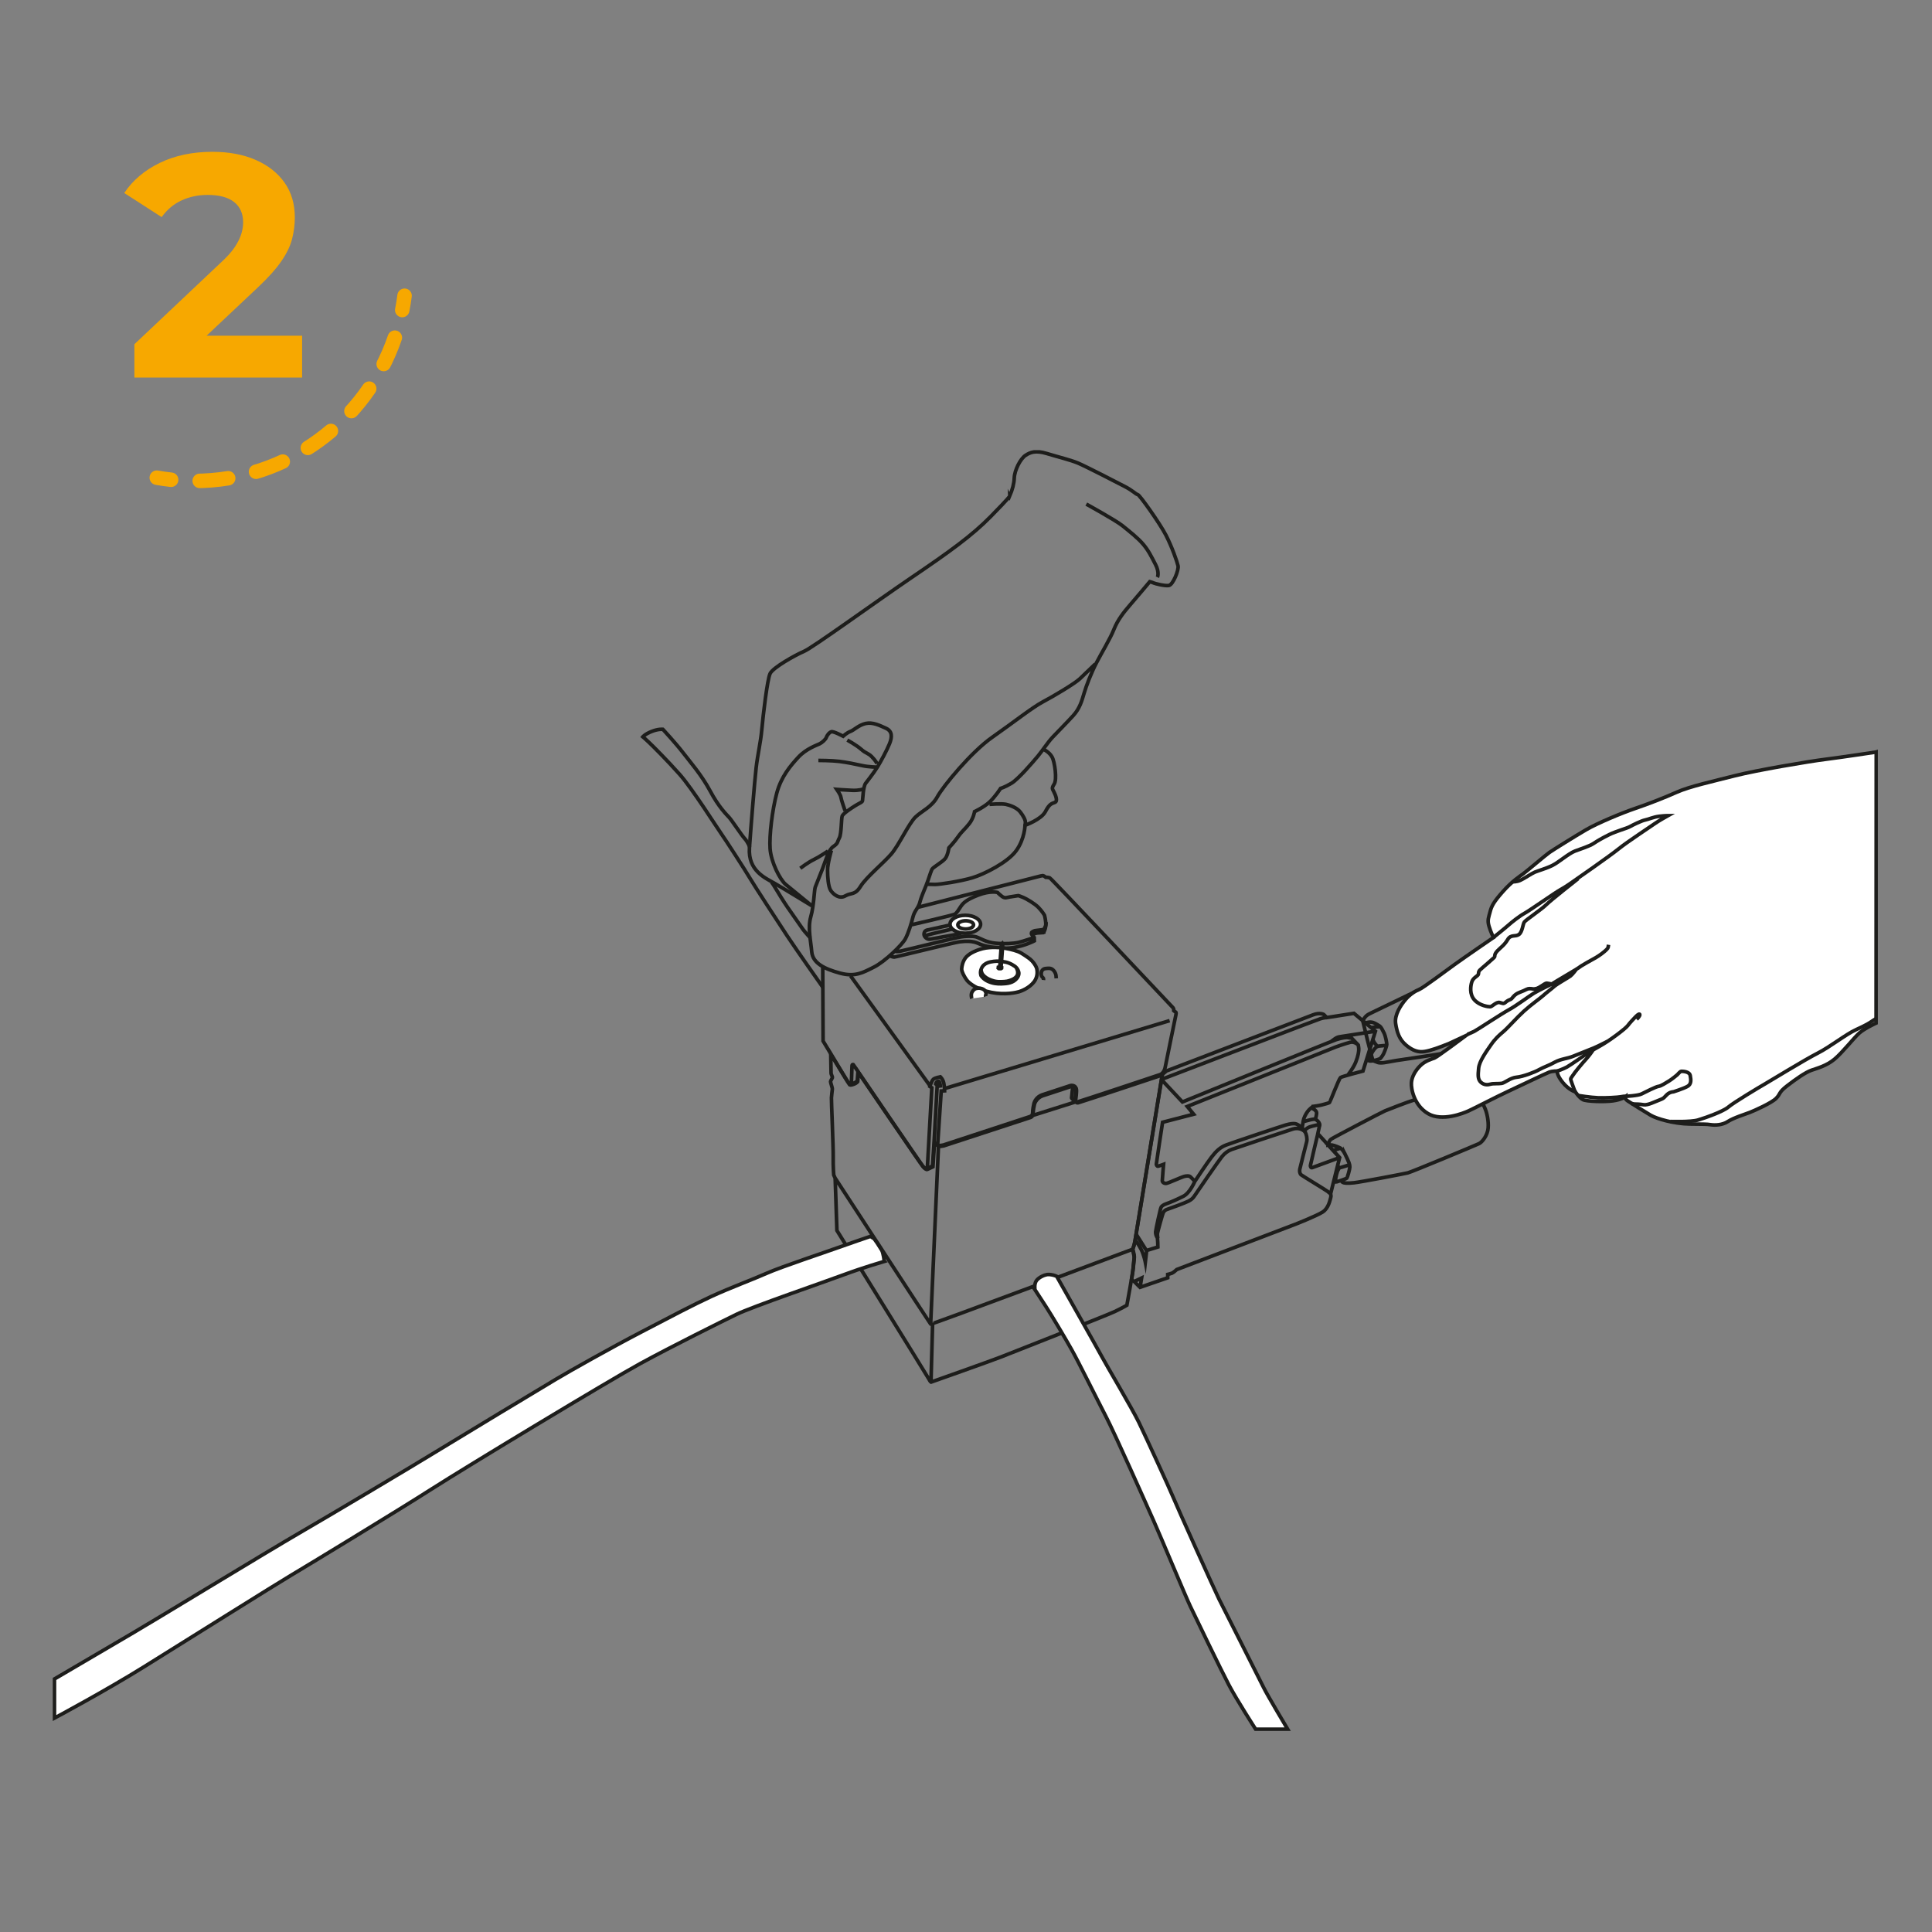 <svg xmlns="http://www.w3.org/2000/svg" xmlns:xlink="http://www.w3.org/1999/xlink" id="Capa_1" viewBox="0 0 800 800"><rect x="0" y="0" width="800" height="800" fill="#808080" stroke="none"/><defs><style>.cls-1,.cls-2,.cls-3,.cls-4{fill:none;}.cls-2{stroke:#1d1d1b;stroke-width:1.5px;}.cls-2,.cls-3,.cls-4{stroke-miterlimit:10;}.cls-5{clip-path:url(#clippath);}.cls-6{fill:#f7a800;}.cls-7{fill:#fff;}.cls-3,.cls-4{stroke:#f7a800;stroke-linecap:round;stroke-width:6px;}.cls-8{clip-path:url(#clippath-1);}.cls-9{clip-path:url(#clippath-2);}.cls-4{stroke-dasharray:0 0 11.85 11.85;}</style><clipPath id="clippath"><polygon class="cls-1" points="868.57 237.37 868.57 755.06 1603.69 237.37 868.57 237.37"></polygon></clipPath><clipPath id="clippath-1"><rect class="cls-1" x="21.85" y="186.38" width="755.73" height="530.35"></rect></clipPath><clipPath id="clippath-2"><rect class="cls-1" x="21.85" y="186.38" width="755.73" height="530.35"></rect></clipPath></defs><g class="cls-5"><path class="cls-7" d="M927.3,456.66s-1.22-.88-1.74-.79c-.52,.08-1.13,.52-1.39,.83-.26,.31-3.22,4.47-4.01,5.25-.79,.79-2.53,2.37-3.27,3.11-.74,.75-1.87,2.19-1.87,2.19,0,0-.7,.17-1.05,.3-.34,.14-5.53,4.95-6.44,5.7-.92,.74-7.97,6.7-10.41,8.97s-11.54,10.91-12.54,11.91c-1,1.01-2.87,2.63-2.87,2.63l.48,.92s-3.84,4.33-5.4,6.13c-1.57,1.8-8.1,9.94-11.06,13.75-2.96,3.8-11.15,14.57-12.28,16.32-1.14,1.75-9.45,14.67-11.72,19.1-2.27,4.41-6.22,11.91-7.05,13.62-.83,1.71-7.05,15.54-8.45,18.7-1.39,3.15-8.7,19.83-10.06,23.16-1.35,3.32-9.4,23.68-10.4,26.27-1,2.58-10.75,26.09-12.2,29.2-1.44,3.11-12.36,26.44-13.36,28.72-1,2.28-7.19,14.27-9.15,17.96-1.96,3.67-12.63,22.5-12.63,22.5h7.71s9.53-17.03,10.84-19.61c1.31-2.58,7.57-14.89,10.66-21.28,3.1-6.39,11.72-24.74,13.11-28.07,1.39-3.32,8.14-18.95,10.23-24.69,2.09-5.73,12.63-32.27,14.11-35.94,1.48-3.67,8.5-19.75,10.15-23.56,1.65-3.81,9.62-19.84,11.45-23.47,1.83-3.64,9.8-15.94,11.76-19.05s8.45-11.86,11.67-15.89c3.22-4.03,10.92-13.31,12.45-15.2,1.53-1.88,3.92-4.33,3.92-4.33h.61s13.36-12.96,15.28-14.8c1.92-1.84,9.24-7.93,10.81-9.11,1.56-1.18,7.27-5.9,7.27-5.9l.08-1.53s2.14-2.06,3.62-3.81,2.78-3.37,4-4.64c1.22-1.27,1.48-1.32,1.74-1.66,.26-.35,.18-.97-.26-1.58-.43-.61-2.35-2.32-2.35-2.32"></path><path class="cls-2" d="M927.3,456.66s-1.22-.88-1.74-.79c-.52,.08-1.13,.52-1.39,.83-.26,.31-3.22,4.47-4.01,5.25-.79,.79-2.53,2.37-3.27,3.11-.74,.75-1.87,2.19-1.87,2.19,0,0-.7,.17-1.05,.3-.34,.14-5.53,4.95-6.44,5.7-.92,.74-7.97,6.7-10.41,8.97s-11.54,10.91-12.54,11.91c-1,1.01-2.87,2.63-2.87,2.63l.48,.92s-3.84,4.33-5.4,6.13c-1.57,1.8-8.1,9.94-11.06,13.75-2.96,3.8-11.15,14.57-12.28,16.32-1.14,1.75-9.45,14.67-11.72,19.1-2.27,4.41-6.22,11.91-7.05,13.62-.83,1.71-7.05,15.54-8.45,18.7-1.39,3.15-8.7,19.83-10.06,23.16-1.35,3.32-9.4,23.68-10.4,26.27-1,2.58-10.75,26.09-12.2,29.2-1.44,3.11-12.36,26.44-13.36,28.72-1,2.28-7.19,14.27-9.15,17.96-1.96,3.67-12.63,22.5-12.63,22.5h7.71s9.53-17.03,10.84-19.61c1.31-2.58,7.57-14.89,10.66-21.28,3.1-6.39,11.72-24.74,13.11-28.07,1.39-3.32,8.14-18.95,10.23-24.69,2.09-5.73,12.63-32.27,14.11-35.94,1.48-3.67,8.5-19.75,10.15-23.56,1.65-3.81,9.62-19.84,11.45-23.47,1.83-3.64,9.8-15.94,11.76-19.05s8.45-11.86,11.67-15.89c3.22-4.03,10.92-13.31,12.45-15.2,1.53-1.88,3.92-4.33,3.92-4.33h.61s13.36-12.96,15.28-14.8c1.92-1.84,9.24-7.93,10.81-9.11,1.56-1.18,7.27-5.9,7.27-5.9l.08-1.53s2.14-2.06,3.62-3.81,2.78-3.37,4-4.64c1.22-1.27,1.48-1.32,1.74-1.66,.26-.35,.18-.97-.26-1.58-.43-.61-2.35-2.32-2.35-2.32Z"></path></g><g class="cls-8"><path class="cls-2" d="M444.25,449.49s-.54,4.92-.54,5.12,.51,.66,.51,.66l1.27,.85m-58.72,16.89s1.14-20.89,1.21-21.81c.07-.92,.11-1.81,.11-1.81l-.63-.55s.11-.48,.37-.77c.26-.29,.85-.37,.85-.37,0,0,.33,.33,.48,.73,.15,.41,.22,1.22,.22,1.22l-1.18,.15m-33.06-6.34l-1.84-2.65s-.51-.23-.51,.66-.22,5.67-.22,6.18v1.17m18.05-54.98s.41,.37,2.25,0c1.84-.37,22.92-5.58,24.87-5.87,1.95-.3,4.94-.48,6.52,0,1.59,.48,4.02,2.21,7.81,2.58,3.8,.37,7.61,.16,9.68-.32,2.06-.48,6.5-2.04,6.5-2.04m-59.43,7.75s.89,.37,1.47,.37,25.06-6.12,27.12-6.34c2.06-.23,2.43-.23,3.76-.19,1.33,.03,2.88,.41,3.5,.7,.63,.29,2.14,.96,3.91,1.33,1.77,.37,6.48,1.33,11.31,.52,4.83-.81,8.4-2.73,8.4-2.73l-.04-1.4-.85-1.18s1.18-.63,2.21-.7c1.03-.07,2.39-.15,2.39-.15,0,0,.77-.67,1-2.69,.22-2.03-.52-4.54-.52-4.54,0,0-.92-1.59-2.5-3.21-1.59-1.62-4.86-3.5-6.23-4.1-1.36-.59-2.1-.77-2.1-.77,0,0-2.32,.37-3.54,.55-1.21,.19-1.95,.74-3.24-.26-1.29-.99-1.84-1.62-1.84-1.62,0,0-2.95-.81-7.96,1.11-5.01,1.92-6.26,3.32-7.18,4.65-.92,1.33-1.66,2.77-2.54,3.25-.89,.48-18.25,4.47-18.25,4.47m-36.42,17.23l.14,30.82s10.57,17.57,10.83,17.75c.26,.18,1.03,.03,1.95-.33,.92-.37,1.4-.96,1.4-.96l.26-3.87s26.2,38.53,26.93,39.31c.74,.77,1.33,1.07,1.59,.95,.25-.11,2.36-1.11,2.36-1.11l.63-9.78s1.47,1.14,1.88,1.29c.4,.15,1.99-.19,1.99-.19l35.74-11.74s1.22-.29,1.22-1.62,.37-3.17,.55-3.91c.18-.74,1.17-2.77,3.42-3.51,2.25-.73,10.79-3.54,11.57-3.8,.77-.25,2.17-.03,2.36,1.11,.18,1.15-.29,4.25-.33,4.54-.03,.29,.11,1.29,1.03,1.07,.92-.22,33.05-10.88,34.16-11.29,1.11-.41,1.91-1.77,2.14-3.13,.22-1.37,4.35-21.19,4.42-21.63,.07-.45,.22-1-.15-1.18-.37-.19-.74-.52-.74-.52,0,0,.04-.85-.22-1.14-.25-.3-50.48-53.59-51.1-53.85-.63-.26-1.69-.26-1.69-.26,0,0-.77-.63-1.11-.67-.33-.03-1.37,.23-1.37,.23l-50.53,12.9m-48.62-16.19s3.29-2.5,5.52-3.56c2.23-1.05,5.91-3.55,5.91-3.55m8.02-45.96s3.68,1.98,5.78,3.82c2.1,1.85,2.76,1.45,4.34,3.03s2.23,2.89,2.23,2.89m-24.32-1.32s5.52,0,8.68,.4c3.15,.4,6.44,1.06,9.33,1.71,2.89,.66,6.44,.66,6.44,.66m-5.91,9.08s-1.58,.66-4.6,.53c-3.03-.13-6.31-.39-6.31-.39,0,0,1.58,2.24,1.71,3.29,.13,1.06,1.71,5.53,1.71,5.53m59.81-2.63s4.99-.4,6.83,0c1.84,.4,4.6,1.45,5.91,3.16,1.32,1.71,2.24,3.42,2.11,4.47-.14,1.06,0,1.58,0,1.58m7.49-32s2.37,1.06,3.55,3.16c1.18,2.11,2.1,9.35,.92,11.19-1.18,1.85-.79,1.98-.13,3.29,.66,1.32,1.71,3.82,.4,4.34-1.32,.53-2.24,.53-3.94,3.82-1.71,3.29-8.42,5.67-8.42,5.67,0,0-.13,5.66-3.68,10.53-3.55,4.87-13.28,9.74-18.14,11.19s-13.41,2.77-15.51,2.77-3.48-.14-3.48-.14m-39.38-13.96s-1.58,5.4-1.58,8.17,.26,6.85,1.31,8.42c1.05,1.58,3.55,3.69,6.05,2.24,2.5-1.45,3.94-.14,6.31-3.95,2.37-3.82,9.6-9.74,12.75-13.43,3.15-3.69,7.23-12.64,9.99-15.27,2.76-2.64,6.7-4.08,9.07-8.43,2.37-4.35,14.06-18.57,22.74-24.62,8.68-6.06,16.43-12.25,20.9-14.62,4.47-2.37,13.14-7.51,15.38-9.61,2.23-2.11,6.31-6.06,6.31-6.06m-3.68-66.23s12.22,6.72,14.99,8.96c2.76,2.24,6.31,5,8.55,7.64,2.23,2.63,3.42,5.13,5.13,8.43,1.71,3.29,.79,5.26,.79,5.26m-61.26-33.44q1.84-4.21,1.97-7.64c.13-3.42,2.63-8.03,4.6-9.35s4.2-2.24,8.94-.79c4.73,1.45,9.73,2.63,12.88,3.95,3.15,1.32,16.17,8.03,19.45,9.74,3.29,1.71,4.47,3.16,5.26,3.29,.79,.13,9.2,11.98,11.7,16.85,2.5,4.87,4.6,10.93,4.99,12.64,.4,1.71-2.1,7.9-3.81,8.16-1.71,.27-5.78-.79-6.31-1.05-.53-.27-1.58-.53-1.58-.53,0,0-5.52,6.59-8.15,9.61-2.63,3.03-5.13,6.19-6.7,10.14s-5.13,9.74-7.23,13.83c-2.11,4.08-4.21,9.48-5.13,12.64-.92,3.16-1.84,6.32-4.47,9.21-2.63,2.9-6.44,6.72-8.55,8.96-2.1,2.24-4.07,5.39-6.04,7.77-1.98,2.37-8.15,9.61-11.04,11.33-2.89,1.71-4.47,2.11-4.47,2.11,0,0-2.37,3.68-4.73,5.79-2.36,2.11-6.04,3.82-6.04,3.82,0,0-.4,2.64-2.1,4.87-1.71,2.24-3.29,3.42-4.73,5.53-1.45,2.11-3.81,4.61-3.81,4.61,0,0-.4,2.9-1.45,4.34-1.05,1.45-5.13,3.69-5.52,4.48-.39,.79-.79,1.97-1.71,4.74-.92,2.76-2.63,6.19-3.29,8.82-.66,2.63-2.24,3.55-2.89,6.19-.66,2.64-1.84,6.59-3.16,9.09-1.31,2.5-8.54,9.48-13.01,11.71-4.47,2.24-7.76,4.21-14.06,2.5-6.31-1.71-11.3-4.08-11.7-8.82-.4-4.74-1.71-9.88-.4-14.49,1.32-4.61,1.45-11.19,1.84-12.25,.4-1.05,1.58-3.95,3.02-7.64,1.45-3.68,2.37-7.77,4.47-9.21,2.11-1.45,1.58-1.85,2.5-3.56,.92-1.71,.79-8.03,1.18-9.08,.4-1.06,3.81-3.29,5.52-4.35,1.71-1.05,2.76-1.32,2.89-1.97,.13-.66,.26-5.93,1.31-7.24,0,0,3.42-4.35,4.86-6.72,1.45-2.37,3.81-6.72,5-9.61,1.18-2.9,1.18-5.26-1.45-6.45-2.63-1.19-5.52-2.63-8.42-1.98-2.89,.66-4.86,2.77-6.31,3.29-1.45,.53-3.02,1.98-3.02,1.98,0,0-3.94-2.11-4.86-1.85-.92,.27-1.84,1.58-2.1,2.37-.27,.79-1.71,2.11-2.76,2.63-1.05,.53-5.52,1.98-8.81,5.53-3.29,3.56-7.1,8.03-8.94,14.88-1.84,6.85-3.16,17.52-2.76,23.05,.4,5.53,4.08,12.77,6.44,14.75,2.37,1.97,10.78,8.82,10.78,8.82,0,0-11.83-7.24-15.51-9.35-3.68-2.11-10.91-5.13-10.26-14.61,.66-9.48,2.11-27.26,2.76-33.05,.66-5.8,1.84-10.27,2.37-16.06,.53-5.8,2.24-20.54,3.42-23.05,1.19-2.5,10.39-7.64,14.06-9.21,3.68-1.58,29.19-20.15,44.7-30.68,15.51-10.53,24.85-17.25,32.6-25.15,7.76-7.9,7.76-8.3,7.76-8.3Z"></path><path class="cls-7" d="M414.81,392.45s-4.47-.54-7.96,.36c-3.49,.9-6.12,2.42-7.21,4.03-1.08,1.61-1.37,3.28-1.43,4.35-.06,1.06,1.15,3.4,2.16,4.71,1.02,1.31,4.31,3.89,10.09,5.03,5.78,1.15,10.49,.02,11.49-.28,1-.3,4.15-1.49,6.13-3.98,1.98-2.5,1.3-5.15,1.22-5.6-.08-.44-1.1-2.86-3.57-4.53-2.47-1.67-3.21-2.31-5.82-3.06-2.62-.75-5.11-1.03-5.11-1.03"></path><path class="cls-2" d="M414.81,392.45s-4.47-.54-7.96,.36c-3.49,.9-6.12,2.42-7.21,4.03-1.08,1.61-1.37,3.28-1.43,4.35-.06,1.06,1.15,3.4,2.16,4.71,1.02,1.31,4.31,3.89,10.09,5.03,5.78,1.15,10.49,.02,11.49-.28,1-.3,4.15-1.49,6.13-3.98,1.98-2.5,1.3-5.15,1.22-5.6-.08-.44-1.1-2.86-3.57-4.53-2.47-1.67-3.21-2.31-5.82-3.06-2.62-.75-5.11-1.03-5.11-1.03Z"></path><path class="cls-2" d="M406.23,401.47s.06,.79,.38,1.53c.32,.73,1.4,1.8,2.74,2.4,1.34,.6,2.8,1.19,5.07,1.12,2.28-.06,3.02-.21,4.42-.77,1.4-.56,1.95-1.2,2.32-1.8,.36-.6,.32-1.59,.14-2.17-.18-.58-.52-1.2-.52-1.2m-6.95-2.58s-1.78-.1-3.62,.29c-1.84,.38-2.62,1.06-3.17,1.67-.56,.6-.88,1.63-.98,2.23-.1,.6,.04,1.53,.12,1.71,.08,.18,.98,1.57,2.91,2.44,1.94,.88,3.85,1.11,5.63,1.03s3.99-.15,5.65-1.57,1.5-2.69,1.5-2.99-.36-1.82-1.76-2.77c-1.4-.95-2.64-1.43-3.56-1.63-.92-.19-1.73-.31-1.73-.31"></path><path class="cls-7" d="M414.02,399.73l.64-8.76,.34-.32,.21,.47-.63,8.7s-.02,.26-.26,.3c-.23,.03-.33-.27-.33-.27l.03-.13Z"></path><path class="cls-2" d="M414.02,399.73l.64-8.76,.34-.32,.21,.47-.63,8.7s-.02,.26-.26,.3c-.23,.03-.33-.27-.33-.27l.03-.13Z"></path></g><polyline class="cls-2" points="413.71 400.46 413.39 400.51 413.35 400.86 413.59 401.07 414.44 401.09 414.73 400.9 414.75 400.62 414.38 400.48"></polyline><g class="cls-9"><path class="cls-7" d="M402.41,413.48s-.56-1.64,.14-2.77c.69-1.14,1.42-1.47,2.55-1.54,1.12-.07,2.39,.47,2.75,1.07,.37,.6,.5,.94,.43,1.3-.06,.37-.26,.94-.2,1.1"></path><path class="cls-2" d="M402.41,413.48s-.56-1.64,.14-2.77c.69-1.14,1.42-1.47,2.55-1.54,1.12-.07,2.39,.47,2.75,1.07,.37,.6,.5,.94,.43,1.3-.06,.37-.26,.94-.2,1.1"></path><path class="cls-2" d="M395.3,384.45s-7.29,1.69-9.27,2.19c-1.97,.5-2.24,.59-2.47,.73-.24,.13-.54,.66-.54,.66m14.27-1.34s-10.82,1.97-12.09,2.2-2.28-.82-2.51-1.55c-.24-.73,.07-1.95,1.1-2.19,1.04-.23,12.82-2.81,12.82-2.81l.68,4.35Zm167.02,36.03s.36-.85,.99-1.59,1.24-1.1,2.32-1.62c1.08-.52,24.42-11.79,24.42-11.79,0,0,15.52,20.5,16.29,23.04,.77,2.55-3.07,3.53-3.07,3.53,0,0-2.43,.8-5.45,1.48-3.02,.68-19.41,3.01-21.66,3.37-2.24,.36-3.93,.74-5.06,.88-1.14,.14-2.24,.14-2.9-.19-.67-.33-1.16-.33-1.63-.74-.47-.41-4.26-16.36-4.26-16.36Zm-132.22-16.9s.07-.73-.15-.92c-.23-.18-1-.69-.74-2.23,.26-1.54,1.7-1.65,2.03-1.65s1.81-.37,2.77,.55c.97,.92,1.19,1.87,1.26,2.34,.07,.47,.11,1.21,.11,1.21"></path><path class="cls-7" d="M406.04,382.71c0,2.04-2.84,3.71-6.33,3.71s-6.33-1.66-6.33-3.71,2.84-3.71,6.33-3.71,6.33,1.66,6.33,3.71"></path><ellipse class="cls-2" cx="399.71" cy="382.71" rx="6.33" ry="3.71"></ellipse><path class="cls-2" d="M386.17,548.13l-.67,24.18m3.1-97.8l-3.24,73.77m-39.53-60.44s39.23,60.14,39.53,60.44,83.33-30.88,83.33-30.88m12.6-72.46c-.21,.18-.44,.33-.69,.42-1.11,.41-33.26,11.05-34.18,11.28-.93,.22-1.07-.77-1.03-1.07,.03-.29,.51-3.39,.33-4.53-.18-1.14-1.58-1.36-2.36-1.11-.77,.26-9.33,3.06-11.58,3.8-2.25,.74-3.25,2.76-3.43,3.5-.19,.73-.55,2.58-.55,3.91s-1.22,1.62-1.22,1.62l-35.77,11.71s-1.59,.33-1.99,.19c-.41-.15-1.88-1.29-1.88-1.29l-.63,9.77s-2.1,.99-2.36,1.11-.85-.19-1.59-.96c-.73-.77-26.95-39.25-26.95-39.25l-.26,3.87s-.47,.59-1.4,.96c-.92,.37-1.69,.51-1.95,.33-.16-.12-4.67-7.52-7.81-12.73,.01,.66,.14,7.12,.14,7.82s.67,1.55,.52,1.99c-.15,.45-.74,1.25-.74,1.62s.81,2.65,.74,3.1c-.07,.45-.29,2.51-.37,3.61-.07,1.1,.81,20.71,.73,24.62-.07,3.9,.22,7.3,.22,7.3l.59,1.32,.73,21.67s37.61,60.58,38.13,61.61c.52,1.03,.81,1.18,.81,1.18,0,0,24.41-8.63,28.91-10.39,4.5-1.77,44.03-17.32,47.12-18.8,3.1-1.47,5.09-2.65,5.09-2.65,0,0,2.43-13.12,2.58-15.26,.15-2.14,.44-3.76,.44-4.57s-.66-3.24-.66-3.24c0,0,.66-1.4,1.03-3.76,.37-2.33,11.07-67.46,11.27-68.7Zm-53.71,16.96l17.8-5.63m-61.42,27.96l1.89-33.81-.81-.53s.76-2.49,1.51-3.06c.76-.56,2.83-.95,2.83-.95,0,0,1.12,1.03,1.43,2.69,.31,1.65,.33,3.11,.33,3.11l-1.4,.08-1.49,22.45m3.3-23.59l92.77-28m-132.15-18.57l32.74,45.32m47.31-62.72v-1.78m-4.61,2.63s-.89-1.24-.31-1.54c.58-.3,.73-.6,1.94-.69,1.21-.09,2.98-.4,2.98-.4,0,0,.49-.88,.7-1.34,.21-.45,.27-1.7,.27-1.7m-30.06,1.14c0,.94-1.46,1.71-3.26,1.71s-3.26-.76-3.26-1.71,1.46-1.71,3.26-1.71,3.26,.76,3.26,1.71Z"></path><path class="cls-7" d="M428.56,534.04s-.44-2.43,.66-3.84c1.1-1.4,3.3-2.28,4.39-2.43,1.1-.15,2.5,.22,3,.37,.51,.15,.95,.37,.95,.37,0,0,16.93,29.93,18.69,33.25,1.76,3.32,12.61,21.59,15.32,27.2s12.75,27.42,14.22,31.03c1.46,3.61,17.15,38.47,18.98,42.16,1.83,3.68,17,33.61,18.47,36.63,1.46,3.03,9.96,17.25,9.96,17.25h-13.26s-7.77-12.01-11.14-18.43c-3.37-6.42-14.22-28.9-15.97-32.58-1.76-3.69-12.09-28.45-15.17-35.38-3.08-6.93-16.05-36.04-19.72-43.12s-11.43-22.77-14.22-27.71c-2.78-4.94-8.21-14.08-10.7-17.91-2.5-3.84-4.47-6.86-4.47-6.86"></path><path class="cls-2" d="M428.56,534.04s-.44-2.43,.66-3.84c1.1-1.4,3.3-2.28,4.39-2.43,1.1-.15,2.5,.22,3,.37,.51,.15,.95,.37,.95,.37,0,0,16.93,29.93,18.69,33.25,1.76,3.32,12.61,21.59,15.32,27.2s12.75,27.42,14.22,31.03c1.46,3.61,17.15,38.47,18.98,42.16,1.83,3.68,17,33.61,18.47,36.63,1.46,3.03,9.96,17.25,9.96,17.25h-13.26s-7.77-12.01-11.14-18.43c-3.37-6.42-14.22-28.9-15.97-32.58-1.76-3.69-12.09-28.45-15.17-35.38-3.08-6.93-16.05-36.04-19.72-43.12s-11.43-22.77-14.22-27.71c-2.78-4.94-8.21-14.08-10.7-17.91-2.5-3.84-4.47-6.86-4.47-6.86Z"></path><path class="cls-7" d="M366.16,522.3s-.37-3.54-1.11-4.71c-.74-1.18-2.88-4.71-3.47-4.93-.59-.22-1.03-.74-1.03-.74,0,0-9.16,3.1-13.81,4.79-4.65,1.69-23.47,7.95-29.09,10.45-5.61,2.5-15.21,6.04-23.03,9.64-7.82,3.61-16.02,7.95-29.02,14.73-12.99,6.77-29.46,16.05-35.51,19.66-6.06,3.6-41.57,25.03-50.2,30.33-8.64,5.3-41.87,25.1-55.82,33.2-13.95,8.09-59.21,35.7-68.52,41.15-9.3,5.45-33,19.36-33,19.36v16.19s21.19-11.34,36.92-21.13c15.73-9.79,55.15-34.52,61.13-38.05,5.98-3.54,43.56-26.36,58.18-35.7,14.62-9.35,73.24-44.76,86.31-51.9,13.06-7.14,33.52-17.3,39.87-20.39,6.35-3.1,36.55-13.47,44.45-16.42,7.9-2.94,16.76-5.52,16.76-5.52"></path><path class="cls-2" d="M366.16,522.3s-.37-3.54-1.11-4.71c-.74-1.18-2.88-4.71-3.47-4.93-.59-.22-1.03-.74-1.03-.74,0,0-9.16,3.1-13.81,4.79-4.65,1.69-23.47,7.95-29.09,10.45-5.61,2.5-15.21,6.04-23.03,9.64-7.82,3.61-16.02,7.95-29.02,14.73-12.99,6.77-29.46,16.05-35.51,19.66-6.06,3.6-41.57,25.03-50.2,30.33-8.64,5.3-41.87,25.1-55.82,33.2-13.95,8.09-59.21,35.7-68.52,41.15-9.3,5.45-33,19.36-33,19.36v16.19s21.19-11.34,36.92-21.13c15.73-9.79,55.15-34.52,61.13-38.05,5.98-3.54,43.56-26.36,58.18-35.7,14.62-9.35,73.24-44.76,86.31-51.9,13.06-7.14,33.52-17.3,39.87-20.39,6.35-3.1,36.55-13.47,44.45-16.42,7.9-2.94,16.76-5.52,16.76-5.52Z"></path><path class="cls-2" d="M614.95,459.04c-.77-1.77-1.77-3.81-3.49-5.81-1.71-1.99-5.09-2.43-5.09-2.43,0,0-19.82,4.43-21.37,4.87-1.55,.44-10.13,3.71-11.52,4.32-1.38,.6-21.31,11-22.31,11.73-.85,.61-1.14,2.02-1.2,2.42,.19-.03,.85-.1,1.69,.04,1,.17,2.85,.94,3.43,1.28,.58,.33,1.27,1.3,1.8,2.29s1.47,3.18,1.66,3.68c.2,.5,.36,1.16,.36,1.94s-.99,4.23-1.22,4.48c-.12,.14-1.34,.6-2.44,.98,.31,.38,.57,.67,.73,.76,.6,.33,1.88,.45,4.65,.17,2.77-.28,20.7-3.71,22.31-4.1,1.61-.38,28.12-11.45,29.51-12.11,1.38-.67,3.54-3.54,3.76-6.47,.23-2.93-.5-6.25-1.27-8.02Zm-61.84,26.73l1.59-6.41-1.59,6.41Zm3.8-8.04c-.53-.99-1.21-1.97-1.8-2.29-.58-.33-2.43-1.11-3.43-1.28-.9-.15-1.62-.05-1.75-.03l4.77,5.23-2.5,10.07c.15,0,1.03,.02,1.36-.06,.36-.08,3.93-1.3,4.15-1.55,.23-.25,1.22-3.71,1.22-4.48s-.16-1.44-.36-1.94c-.19-.5-1.14-2.68-1.66-3.68Zm-3.85,11.73s-.06-.94,.03-1.58c.08-.64,.53-2.38,.72-2.88,.2-.5,.83-1.5,.83-1.5m4.16-1.19s-3.65,1.21-4.02,1.21-.94-.86-.94-.86m1.28-7.24l-2.96,.91m19.32-51.21s-1.4,.06-1.85,.12c-.46,.06-1.81,.29-1.81,.29m.71,5.02s.27,.75,.67,1.33,1.19,1.43,1.19,1.43m-3.16,5.79s.15-1.29,.62-2.6c.48-1.31,1.71-2.79,2.25-3.06,.54-.27,.85-.29,.85-.29l3.23-.29m-8.86-9.29s.6-.12,1.19-.25c.59-.12,1.25-.15,2.11,.1,.85,.25,2.48,1.36,2.81,1.54,.33,.19,1.25,1.85,1.77,2.98,.52,1.12,1.06,4,1.04,4.6-.02,.6-.92,2.98-1.36,3.87-.43,.9-1.37,1.94-1.37,1.94,0,0-1.27,.54-2.56,.81-1.29,.27-1.92,.16-2.06,.08-.15-.08-.53-.21-.53-.21l-.64,.1m-19.32,26.49s-2.6,.51-4.02,.99c-1.43,.49-2.17,1.54-2.17,1.54m-220.78-102.83s.51,.45,1.29,1.81c.78,1.37,4.25,6.97,5.39,8.56,1.15,1.58,5.8,8.37,6.46,9.25,.66,.89,2.99,3.47,2.99,3.47m5.27,20.57s-11.24-15.93-14.97-21.6c-3.74-5.67-13.34-20.38-15.34-23.76-1.99-3.37-10.16-16.01-11.87-18.41-1.72-2.41-11.99-18.67-17.19-24.53-5.21-5.86-11.18-11.83-12.96-13.49-1.77-1.66-2.32-2.1-2.32-2.1,0,0,.89-1.11,3.65-2.21,2.77-1.11,4.65-.89,4.65-.89,0,0,5.42,5.86,8.3,9.62,2.88,3.76,7.75,9.29,11.29,15.93,3.54,6.64,6.64,9.62,7.86,10.95,1.21,1.33,5.09,7.3,6.42,8.74,1.33,1.44,2.1,3.54,2.1,3.54m235.24,118.66s-3.04,12.78-3.07,13.14c-.03,.36,.11,1.13,.77,.91,.67-.22,11.33-4.15,11.33-4.15m-10.03-15.86s-.5-.15-1.8,.13c-1.3,.27-3.47,.94-3.47,.94m4.26-6.38s-1.46,1.02-2.25,2.12c-.79,1.1-1.58,2.56-1.81,4.02-.24,1.46-.43,2.76-.43,2.76m-44.39,22.06s5.02-7.6,6.91-10.04c1.89-2.45,3.55-3.98,5.83-4.89,2.28-.9,22.9-7.79,24.83-8.35,1.93-.55,2.99-.63,3.82-.55,.82,.08,1.62,.63,2.48,1.3,.87,.67,2.01,2.52,2.01,2.52m-61.25,43.71s-.24-1.5-.16-2.09c.08-.59,2.05-7.91,2.45-8.66,.4-.75,.99-1.14,1.69-1.34,.71-.2,7.61-2.76,8.75-3.38,1.15-.63,1.81-1.11,2.6-2.37,.79-1.26,10.09-14.65,11.2-16.02,1.1-1.38,2.52-2.45,4.02-2.99,1.5-.55,23.06-7.76,25.38-8.47,2.33-.71,4.34,.28,5.01,1.22,.67,.94,.98,2.91,.71,4.02-.28,1.1-2.72,10.6-2.88,11.46s.04,1.85,.59,2.28c.55,.43,10.21,6.3,10.92,6.85,.71,.55,1.28,1.05,1.28,1.05m-76.19,23.57l-4.32-6.86m-.64,19.48l2.88-1.38-.64,3.87m90.36-100.32s-1.44-1.59-3.32-1.15c-1.88,.44-6.02,1.94-6.02,1.94l-61.48,24.64,2.64,3.2-12.86,3.34s-2.59,16.98-2.59,17.31,.24,.94,.68,.88c.44-.06,2.32-.76,2.32-.76,0,0-.53,6.07-.53,6.74s.82,1.29,1.76,1.11c.94-.18,6.04-2.49,7.13-2.81,1.08-.32,2.23-.38,2.76,.12,.53,.5,1.85,1.82,1.85,1.82,0,0-2.03,4.84-4.76,6.22-2.73,1.38-5.52,2.58-6.99,3.08-1.47,.5-1.97,1.06-2.23,1.43-.27,.38-2.23,9.33-2.29,10.24-.06,.91,.38,1.99,.65,2.34,.26,.35,.29,3.93,.29,3.93l-4.64,1.43-.55,4.84s-.59-3.05-1.76-5.34c-1.17-2.29-2.44-3.76-2.44-3.76m11.01-66.35l8.55,9.12s61.04-24.93,63.67-25.81c2.64-.88,4.17-.88,4.5-.88s1.94,.29,1.94,.29l2.7,2.82s.27,1.32,.2,2.11c-.06,.79-.18,2.25-1.23,4.93-1.06,2.67-3.38,5.51-3.38,5.51m11.52-18.26s-13.49,2.1-14.49,2.24c-.99,.15-1.43,.27-2.43,.97-1,.71-1.29,.97-1.29,.97m-70.34,15.75l53.08-20.32s11.22-4.29,12.62-4.76,2.71-.51,2.71-.51m-67.29,22.45c3.19-1.22,58.87-22.53,61.58-23.57,2.79-1.08,4.41-.18,4.41-.18l1.3,1.3,11.24-1.75,8.9,7.41-5.17,16.49s-8.72,2.25-9.31,2.69c-.58,.45-4.36,10.2-4.5,10.33-.14,.14-1.89,.68-3.37,1.03-1.49,.36-3.42,.59-3.42,.59v.99s1.08,.58,1.35,1.34c.27,.76-.45,2.97-.45,2.97,0,0,.99,.54,1.49,1.4,.49,.85,.32,1.06,.09,1.93-.24,.95-.58,2.64-.58,2.64l9.03,9.9-3.73,15.05s.31,.81,.05,1.58c-.27,.76-.81,4.31-3.33,5.93-2.52,1.62-11.33,5.08-11.33,5.08l-49.1,18.74s-1.3,1.21-1.93,1.48c-.63,.27-1.8,.54-1.8,.54v1.39l-11.47,3.95-2.25-2.25s-.18-.22-.63-.45c-.29-.15-.51-.36-.64-.49,.38-2.25,.68-4.17,.73-4.88,.15-2.14,.44-3.76,.44-4.58s-.67-3.24-.67-3.24c0,0,.67-1.4,1.03-3.76,.37-2.34,11.08-67.5,11.29-68.74l.74-.85Z"></path><path class="cls-7" d="M776.88,311.4s-14.54,2.21-21.18,3.04c-6.64,.82-28.53,4.52-37.38,6.79-8.85,2.27-18.68,4.42-23.99,6.79-5.31,2.38-12.05,4.97-17.42,6.8-5.36,1.82-15.43,6.02-20.07,8.72-4.64,2.71-13.6,8.28-15.26,9.44-1.66,1.16-9.34,7.73-10.84,8.83-1.49,1.1-4.64,3.09-8.4,7.34-3.76,4.25-4.7,5.96-5.3,8.34-.61,2.37-1.22,3.48-.5,5.96,.72,2.49,1.88,4.75,1.88,4.75,0,0-12.1,8.28-16.14,11.21-4.04,2.93-13.05,9.66-14.54,10.27-1.49,.6-3.7,1.82-5.69,4.14-1.99,2.32-4.7,6.41-4.15,9.99,.55,3.59,1.49,6.57,4.31,8.95,2.82,2.37,5.15,3.03,7.69,2.65,2.55-.39,6.3-1.77,10.23-3.37l6.86-3.2s-11.94,8.88-12.99,9.27c-1.05,.38-3.76,1.1-5.81,3.09-2.04,1.99-3.6,4.59-3.76,7.18-.16,2.59,1.16,9.39,6.91,12.75,5.75,3.37,14.49-.11,16.81-1.16,2.32-1.05,11.44-5.8,16.09-7.95,4.65-2.15,15.76-7.51,17.25-8.06,1.5-.55,3.32-.44,3.32-.44,0,0-.28,1.54,2.27,4.69,2.54,3.15,5.25,3.92,5.25,3.92,0,0,1.6,2.43,3.1,3.2,1.5,.77,8.9,.99,12.44,.5,3.54-.5,5.03-1.6,5.03-1.6,0,0-.17,.77,1.05,1.6,1.21,.82,7.02,4.47,9.56,5.96,2.55,1.49,9.62,3.54,16.15,3.64,6.52,.11,6.63,0,8.63,.28,1.99,.28,4.92,.17,7.18-1.32,2.27-1.49,7.35-3.1,9.07-3.76,1.71-.66,8.96-3.86,10.89-5.8,1.94-1.94,.89-2.38,4.54-5.19,3.65-2.82,7.57-5.57,10.06-6.46,2.49-.88,6.25-1.82,9.57-4.58,3.32-2.76,8.13-8.95,10.34-10.88,2.21-1.93,6.91-4.08,6.91-4.08l.06-112.25Z"></path><path class="cls-2" d="M776.88,311.4s-14.54,2.21-21.18,3.04c-6.64,.82-28.53,4.52-37.38,6.79-8.85,2.27-18.68,4.42-23.99,6.79-5.31,2.38-12.05,4.97-17.42,6.8-5.36,1.82-15.43,6.02-20.07,8.72-4.64,2.71-13.6,8.28-15.26,9.44-1.66,1.16-9.34,7.73-10.84,8.83-1.49,1.1-4.64,3.09-8.4,7.34-3.76,4.25-4.7,5.96-5.3,8.34-.61,2.37-1.22,3.48-.5,5.96,.72,2.49,1.88,4.75,1.88,4.75,0,0-12.1,8.28-16.14,11.21-4.04,2.93-13.05,9.66-14.54,10.27-1.49,.6-3.7,1.82-5.69,4.14-1.99,2.32-4.7,6.41-4.15,9.99,.55,3.59,1.49,6.57,4.31,8.95,2.82,2.37,5.15,3.03,7.69,2.65,2.55-.39,6.3-1.77,10.23-3.37l6.86-3.2s-11.94,8.88-12.99,9.27c-1.05,.38-3.76,1.1-5.81,3.09-2.04,1.99-3.6,4.59-3.76,7.18-.16,2.59,1.16,9.39,6.91,12.75,5.75,3.37,14.49-.11,16.81-1.16,2.32-1.05,11.44-5.8,16.09-7.95,4.65-2.15,15.76-7.51,17.25-8.06,1.5-.55,3.32-.44,3.32-.44,0,0-.28,1.54,2.27,4.69,2.54,3.15,5.25,3.92,5.25,3.92,0,0,1.6,2.43,3.1,3.2,1.5,.77,8.9,.99,12.44,.5,3.54-.5,5.03-1.6,5.03-1.6,0,0-.17,.77,1.05,1.6,1.21,.82,7.02,4.47,9.56,5.96,2.55,1.49,9.62,3.54,16.15,3.64,6.52,.11,6.63,0,8.63,.28,1.99,.28,4.92,.17,7.18-1.32,2.27-1.49,7.35-3.1,9.07-3.76,1.71-.66,8.96-3.86,10.89-5.8,1.94-1.94,.89-2.38,4.54-5.19,3.65-2.82,7.57-5.57,10.06-6.46,2.49-.88,6.25-1.82,9.57-4.58,3.32-2.76,8.13-8.95,10.34-10.88,2.21-1.93,6.91-4.08,6.91-4.08l.06-112.25Z"></path><path class="cls-2" d="M691.65,464.39s8.42,.28,11.41-.61c2.99-.88,10.47-3.53,12.58-5.35,2.1-1.82,12.96-8.33,15.01-9.49,2.04-1.16,16.62-10.1,21.93-12.8,5.32-2.7,11.69-7.83,15.96-9.77,4.26-1.93,5.7-2.87,6.54-3.47,.83-.61,1.94-1.16,1.94-1.16m-123.49,31.89s5.15,.82,8.2,.94c3.04,.11,8.14-.16,9.58-.44,1.44-.28,1.72-.16,1.72-.16,0,0,5.15-.23,6.7-.99,1.55-.77,5.98-3.04,7.04-3.15,1.05-.11,3.1-1.49,4.32-2.21s3.43-2.59,3.43-2.59c0,0,1.22-1.43,1.66-1.43s3.38,0,3.71,1.77c.33,1.76,.55,3.59-1.21,4.52-1.77,.94-5.71,2.2-5.71,2.2,0,0-1.44,0-2.66,1.11-1.21,1.1-1.05,1.49-2.99,2.21s-4.99,2.32-6.7,2.04c-1.72-.28-3.38-.28-3.71-.28s-1.33-.22-1.33-.22m-15.9-22.18s-1.55,2.32-2.94,3.81-4.71,5.46-5.59,6.9c-.89,1.43-1,.83-.28,2.98,.72,2.15,1.39,3.69,1.39,3.69m-7.53-8.61s2.6-.88,4.1-1.71c1.49-.82,7.7-5.19,7.86-5.24,.17-.05,1.83-1.27,5.76-3.42,3.94-2.15,10.64-7.23,11.58-8.5,.94-1.27,2.33-2.7,3.27-3.69,.94-.99,1.72-1.38,1.72-.77s-1.28,1.88-1.28,1.88m-25.04-20.69s-1.55,2.1-2.43,2.76c-.89,.67-5.54,3.26-6.7,4.3-1.16,1.05-3.27,2.59-4.6,3.81-1.33,1.21-4.87,3.64-7.92,6.41-3.04,2.76-6.54,6.78-8.47,8.44-1.94,1.66-3.38,2.87-5.32,5.68-1.94,2.82-4.71,6.63-4.99,9.55-.28,2.93-.38,4.58,.94,5.8,1.33,1.21,2.88,1.1,3.99,.77,1.11-.33,3.38-.11,4.65-.33,1.28-.22,3.6-2.32,6.15-2.54,2.55-.22,7.42-2.04,9.36-3.15,1.94-1.1,3.94-1.65,6.37-3.03,2.44-1.38,5.38-1.55,7.65-2.49s6.54-2.59,8.53-3.42c1.99-.82,5.76-2.81,5.76-2.81m-23.16-23.67s4.21-2.59,7.81-4.69c3.6-2.1,3.6-2.26,4.43-2.81,.83-.55,3.99-2.32,5.21-2.98,1.22-.66,2.88-1.71,4.38-2.98,1.5-1.27,1.55-1.6,1.6-2.04,.06-.44,.11-.77,.11-.77m-12.58-27.37s-11.25,8.83-13.18,10.76c-1.94,1.93-8.42,6.29-9.08,7.17-.67,.88-.78,4.14-2.27,5.19-1.5,1.05-3.33-.16-4.65,2.1-1.33,2.26-2.88,3.25-4.21,4.63-1.33,1.38-1.11,2.15-1.16,2.49-.06,.33-5.32,4.69-6.15,5.52-.83,.82-.28,1.49-.83,2.1-.55,.6-1.99,1.21-2.5,2.81-.5,1.6-1.05,5.08,1.11,7.45,2.16,2.37,5.65,2.81,6.48,2.81s2.55-2.1,3.93-1.76c1.38,.33,1.5,.72,2.5-.11,.99-.83,1.27-.83,2.1-1.21,.83-.38,1.11-1.93,3.82-2.93,2.72-.99,2.77-1.49,4.1-1.49s1.11,.33,2.6,0c1.5-.33,3.65-2.32,4.38-2.27,.72,.06,2.04,.38,2.04,.38,0,0-5.59,2.71-7.31,3.76-1.72,1.04-7.53,5.35-10.42,6.9-2.88,1.54-13.24,8.39-14.35,8.94-1.11,.55-2.77,1.21-2.77,1.21m18.84-63.18s1.38,.11,2.94-.55c1.55-.66,4.65-2.81,6.09-3.42,1.44-.61,4.65-1.49,7.25-2.76,2.6-1.27,6.76-4.96,9.37-5.96,2.6-.99,6.04-2.04,7.7-3.15,1.66-1.1,3.43-2.15,6.43-3.64,2.99-1.49,7.31-2.6,8.59-3.32,1.28-.72,4.87-2.48,6.31-2.76,1.44-.28,3.49-1.27,5.87-1.54,2.38-.28,3.65-.28,3.65-.28,0,0-4.04,2.26-5.32,3.2-1.28,.94-11.58,7.67-15.18,10.6-3.6,2.93-18.45,13.24-18.45,13.24,0,0-3.54,2.54-5.54,3.59-2,1.05-12.8,8.66-14.85,9.77-2.05,1.11-5.21,3.59-6.76,4.97-1.55,1.38-6.32,5.19-6.32,5.19"></path></g><g><path class="cls-3" d="M167.52,122.46c-.25,2-.57,3.97-.96,5.92"></path><path class="cls-4" d="M163.49,139.82c-11.83,34.52-44.57,59.34-83.1,59.34-1.22,0-2.44-.02-3.65-.07"></path><path class="cls-3" d="M70.86,198.65c-2-.22-3.98-.5-5.94-.85"></path></g><path class="cls-6" d="M85.53,139.02l21.19-19.96c4.29-4.03,7.55-7.66,9.78-10.9,2.23-3.24,3.72-6.32,4.46-9.26,.74-2.93,1.12-5.89,1.12-8.86,0-5.6-1.42-10.42-4.27-14.44-2.85-4.02-6.83-7.16-11.95-9.39-5.12-2.23-11.09-3.35-17.92-3.35-8.23,0-15.49,1.53-21.79,4.59-6.3,3.06-11.21,7.22-14.7,12.47l15.49,9.98c2.27-3.15,5.05-5.47,8.34-6.96,3.28-1.49,6.85-2.23,10.7-2.23,4.81,0,8.47,.98,10.96,2.95,2.49,1.97,3.74,4.79,3.74,8.47,0,1.4-.24,2.93-.72,4.59-.48,1.66-1.38,3.5-2.69,5.51-1.31,2.01-3.37,4.29-6.17,6.83l-35.45,33.48v13.79H125.1v-17.33h-39.57Z"></path></svg>